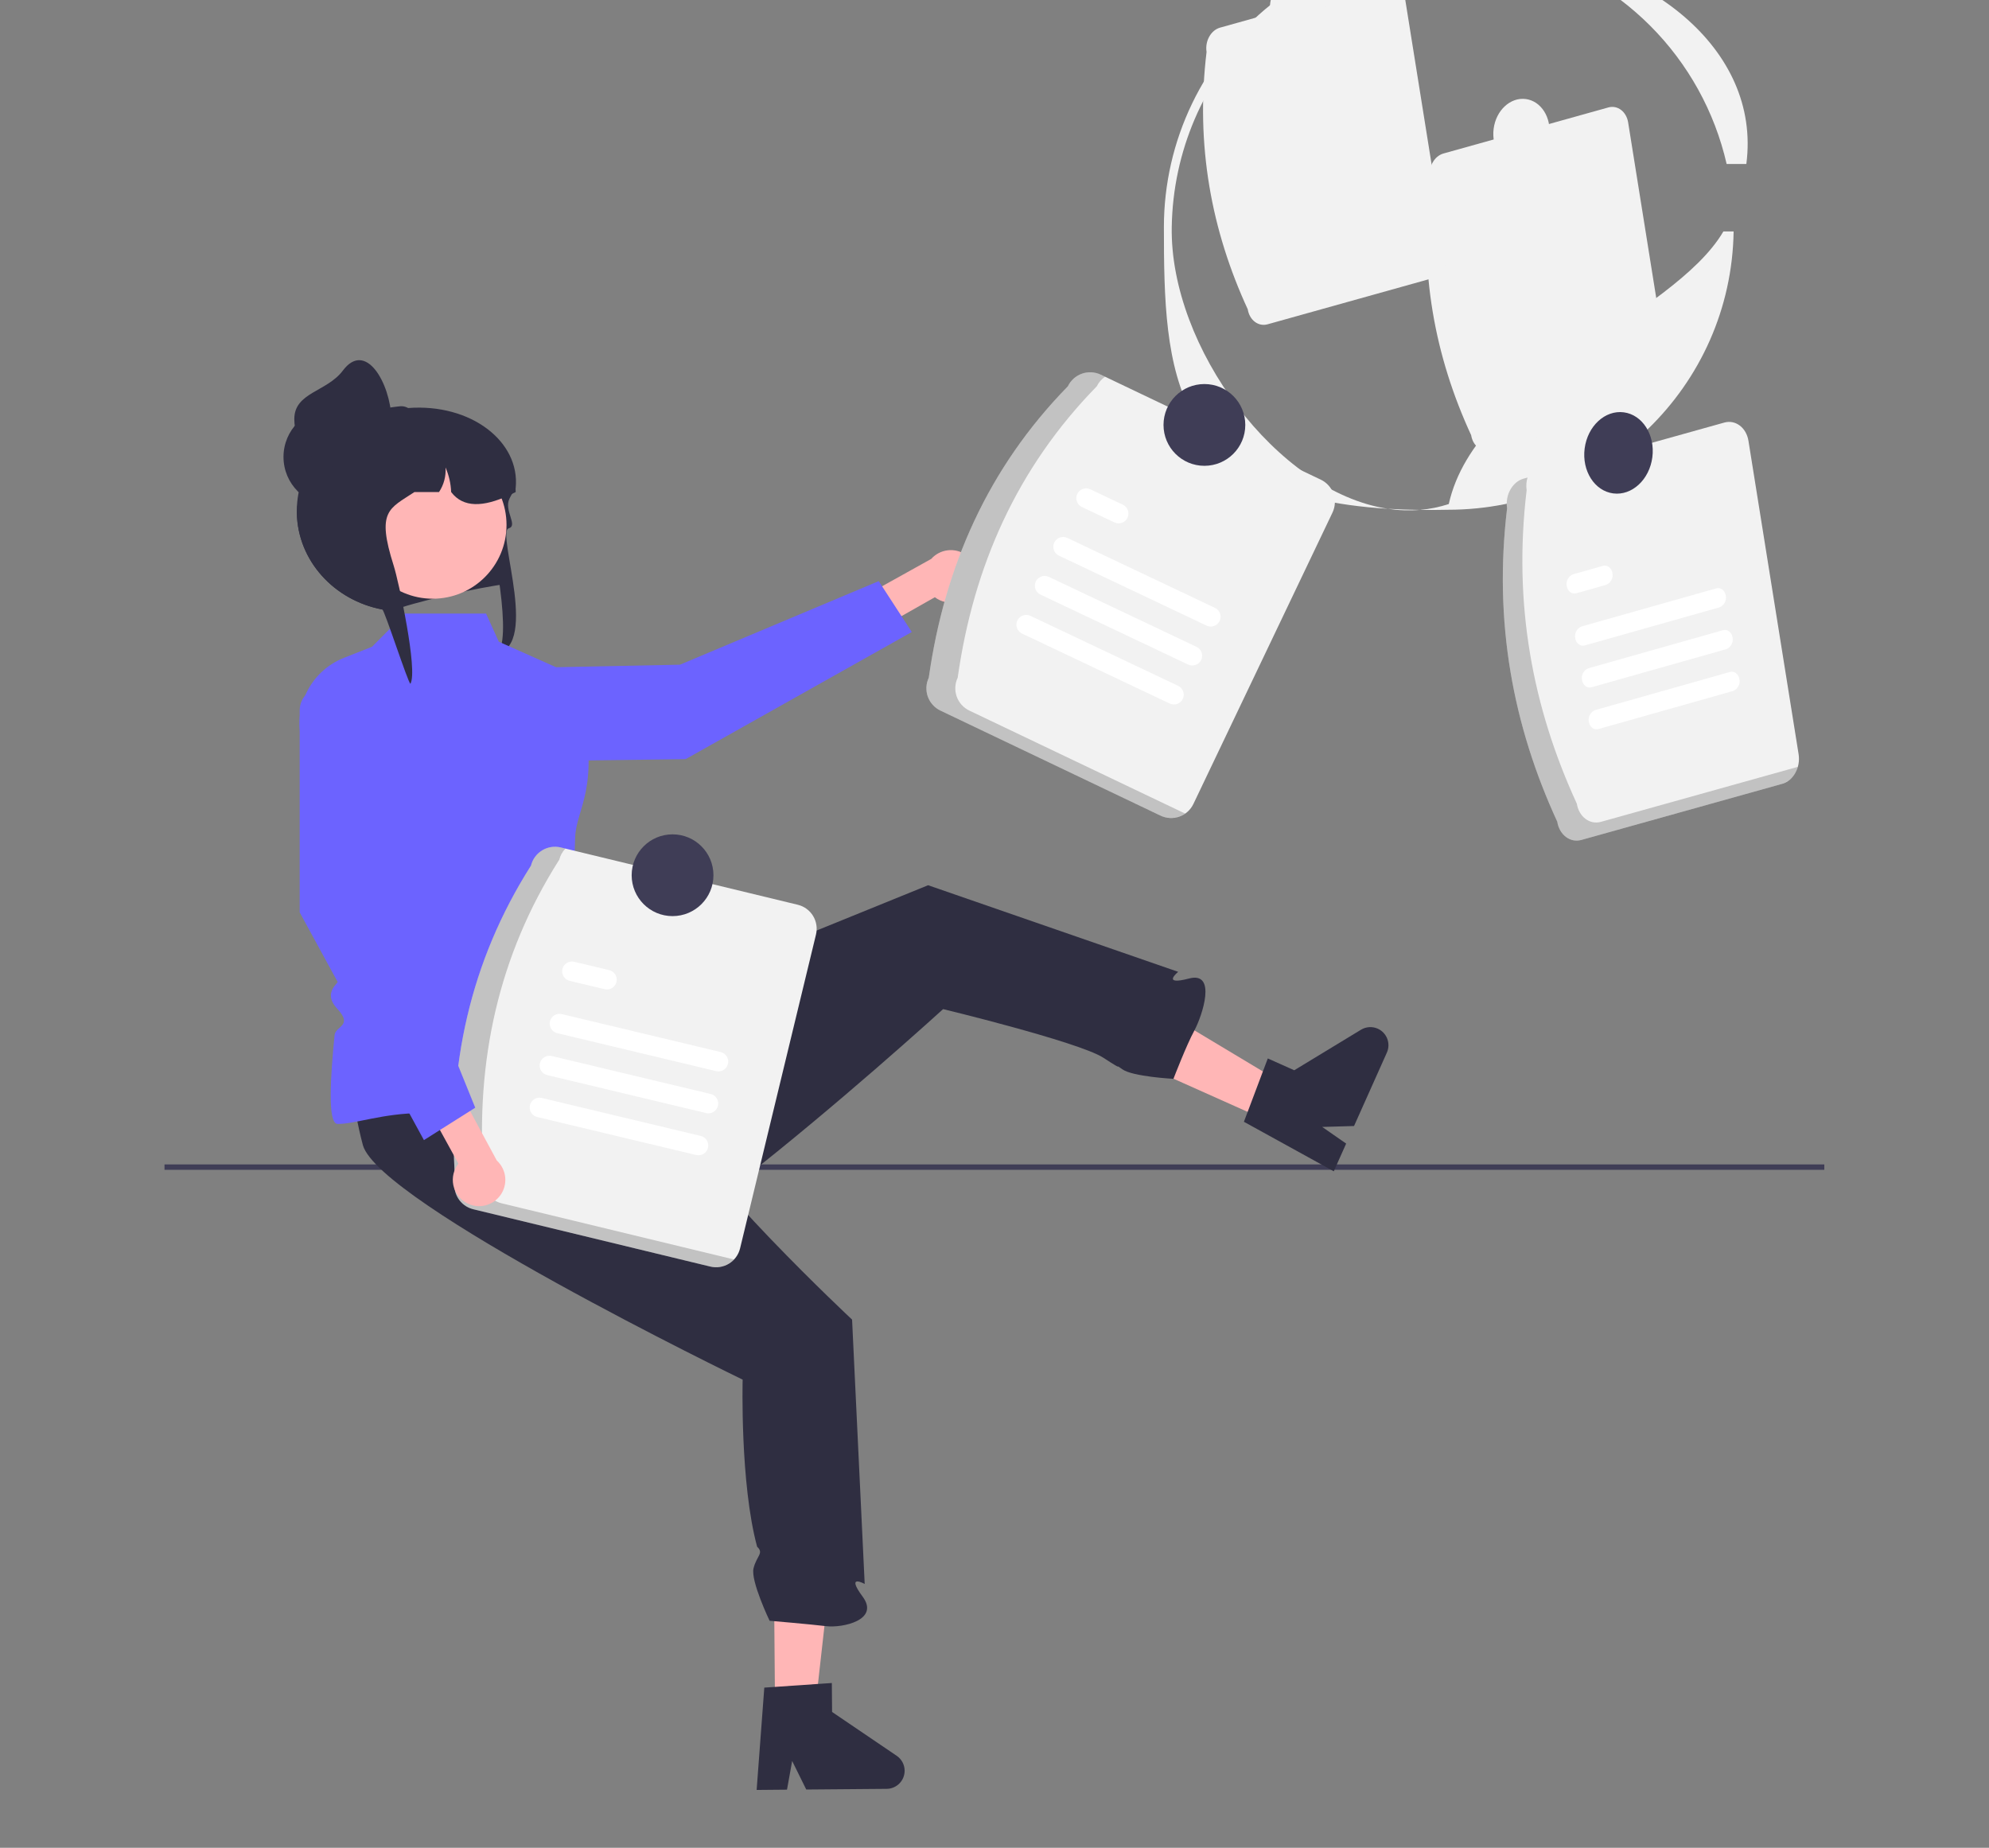<svg width="550" height="511" viewBox="0 0 550 511" fill="none" xmlns="http://www.w3.org/2000/svg">
<rect x="0" y="0" width="550" height="511" fill="#808080" stroke="none"/>
<g clip-path="url(#clip0_1100_909)">
<path d="M477.45 45.342H482.902C487.079 13.277 454.943 -11.073 418.083 -14.046C432.559 -10.725 445.806 -3.392 456.306 7.112C466.806 17.615 474.134 30.865 477.45 45.342Z" fill="#F2F2F2"/>
<path d="M392.612 141.011C389.527 140.974 386.571 140.87 383.744 140.699C386.677 141.151 389.654 141.256 392.612 141.011Z" fill="#F2F2F2"/>
<path d="M324.01 62.777C324.722 20.541 358.377 -13.832 400.62 -13.832C406.422 -14.448 412.268 -14.52 418.083 -14.046C406.548 -16.664 394.572 -16.651 383.043 -14.009C371.514 -11.367 360.727 -6.164 351.483 1.215C342.239 8.594 334.775 17.959 329.644 28.617C324.512 39.274 321.846 50.949 321.843 62.777C321.843 102.827 323.276 136.995 383.744 140.699C353.108 136.046 323.452 95.942 324.01 62.777Z" fill="#F2F2F2"/>
<path d="M476.547 64.011C462.699 87.701 408.253 105.074 400.62 139.388C398.023 140.24 395.335 140.785 392.612 141.011C395.12 141.042 397.709 141.032 400.399 140.97C443.424 140.97 478.716 106.871 479.382 64.011L476.547 64.011Z" fill="#F2F2F2"/>
<path d="M406.803 120.346C396.734 98.502 392.325 74.96 395.413 49.17C394.936 46.169 396.608 43.163 399.151 42.449L444.738 29.712C447.282 29.005 449.733 30.86 450.216 33.859L461.606 105.035C462.083 108.035 460.411 111.042 457.867 111.756L412.281 124.492C409.737 125.199 407.286 123.344 406.803 120.346Z" fill="#F2F2F2"/>
<path d="M428.394 37.586C429.052 32.501 426.143 27.934 421.898 27.385C417.654 26.837 413.68 30.515 413.023 35.6C412.366 40.685 415.274 45.252 419.519 45.801C423.764 46.349 427.737 42.672 428.394 37.586Z" fill="#F2F2F2"/>
<path d="M345.03 85.538C334.961 63.695 330.551 40.153 333.639 14.363C333.162 11.362 334.835 8.355 337.378 7.641L382.965 -5.095C385.509 -5.802 387.959 -3.947 388.442 -0.948L399.833 70.228C400.31 73.228 398.637 76.234 396.094 76.948L350.507 89.685C347.963 90.392 345.513 88.537 345.03 85.538Z" fill="#F2F2F2"/>
<path d="M366.621 2.779C367.278 -2.306 364.37 -6.873 360.125 -7.422C355.88 -7.97 351.906 -4.292 351.249 0.793C350.592 5.879 353.501 10.446 357.745 10.994C361.99 11.543 365.964 7.865 366.621 2.779Z" fill="#F2F2F2"/>
<path d="M504.459 322.017H45.489V323.51H504.459V322.017Z" fill="#3F3D56"/>
<path d="M135.147 145.779C134.606 143.884 142.175 161.252 140.374 161.461C132.173 162.402 114 166.644 108.287 168.929C108.03 168.899 107.773 168.869 107.523 168.832C106.91 168.764 106.313 168.667 105.722 168.555C92.421 166.039 82.359 155.113 82.086 141.925C82.071 141.739 82.071 141.545 82.071 141.358C82.069 140.447 82.117 139.537 82.215 138.632C82.34 137.396 82.555 136.17 82.858 134.965L82.828 134.958C77.531 129.985 79.763 120.762 86.512 116.871C89.445 115.185 92.697 114.13 96.061 113.772C96.973 113.673 97.89 113.623 98.807 113.623H107.425C109.208 113.239 111.015 112.977 112.834 112.839H112.85C130.198 111.517 143.878 122.091 142.599 134.958C142.591 134.973 142.576 134.988 142.569 135.003C142.198 135.555 141.873 136.078 141.585 136.579C141.305 137.049 141.071 137.497 140.866 137.923C139.285 141.209 143.35 145.343 140.655 146.115C137.07 147.141 150.083 180.877 135.894 180.877C142.796 182.839 136.641 151.006 135.147 145.779Z" fill="#2F2E41"/>
<path d="M214.31 471.864L225.5 471.77L230.452 427.607L213.939 427.746L214.31 471.864Z" fill="#FFB6B6"/>
<path d="M250.15 489.657C250.16 490.983 249.643 492.259 248.714 493.205C247.784 494.151 246.517 494.69 245.191 494.703L222.945 494.888L219.05 486.994L217.62 494.929L209.226 495.005L211.345 466.706L214.266 466.512L226.177 465.691L230.02 465.433L230.088 473.44L247.958 485.561C248.627 486.015 249.177 486.625 249.558 487.339C249.94 488.052 250.143 488.848 250.15 489.657Z" fill="#2F2E41"/>
<path d="M228.494 449.715C224.043 449.177 212.812 448.221 212.812 448.221C212.812 448.221 207.509 437.154 208.368 433.711C209.212 430.254 211.318 429.552 209.361 427.745C204.597 410.136 205.359 381.534 205.359 381.534C205.359 381.534 179.715 369.116 153.749 354.74C128.367 340.679 102.678 324.75 100.355 316.722C98.822 310.98 97.793 305.116 97.278 299.195C96.89 295.312 96.651 291.504 96.502 288.091C96.151 280.28 96.293 274.507 96.293 274.507L128.65 273.969L150.083 273.477H152.323V277.21L157.954 286.784C157.954 286.784 167.684 298.098 166.542 299.151C165.16 300.428 165.578 301.563 170.485 302.489C171.88 302.733 173.301 302.791 174.711 302.66C182.634 302.055 185.95 306.588 186.144 307.582C187.474 314.594 200.803 329.828 213.289 342.829H213.297C224.82 354.837 235.618 364.934 235.618 364.934L236.23 377.815L239.105 438.043C239.105 438.043 233.714 435.026 238.53 441.53C243.347 448.042 232.944 450.245 228.494 449.715Z" fill="#2F2E41"/>
<path d="M349.89 309.672L354.458 299.457L316.355 276.585L309.613 291.66L349.89 309.672Z" fill="#FFB6B6"/>
<path d="M380.976 284.479C382.187 285.022 383.132 286.023 383.606 287.262C384.079 288.501 384.042 289.877 383.502 291.088L374.419 311.396L365.62 311.655L372.241 316.255L368.819 323.92L343.965 310.223L345.003 307.486L349.211 296.312L350.575 292.71L357.885 295.979L376.34 284.77C377.032 284.35 377.815 284.104 378.622 284.053C379.43 284.003 380.238 284.149 380.976 284.479Z" fill="#2F2E41"/>
<path d="M330.29 284.947C330.264 285.005 330.233 285.059 330.207 285.106C328.125 288.927 324.709 297.768 324.496 298.314C324.49 298.323 324.487 298.334 324.485 298.345C324.485 298.345 313.213 297.764 310.332 295.698C307.445 293.615 311.813 296.908 305.157 292.553C301.715 290.289 289.927 286.754 279.368 283.866C269.544 281.18 260.791 279.067 260.791 279.067C260.791 279.067 253.054 286.109 241.844 295.841L241.838 295.846C231.426 304.865 218.009 316.206 205.006 326.362C177.168 334.55 147.786 341.645 140.441 337.659C135.277 334.716 130.38 331.33 125.805 327.537L133.369 307.711L153.371 286.764L174.427 278.208L182.664 274.859L194.197 270.179L256.643 244.807L325.796 268.76C325.796 268.76 320.979 272.652 328.818 270.599C336.551 268.579 332.466 280.851 330.29 284.947Z" fill="#2F2E41"/>
<path d="M111.997 169.675H134.401L137.928 177.461L152.931 184.146C154.882 185.017 156.602 186.334 157.95 187.991C159.299 189.648 160.239 191.599 160.695 193.687C166.098 218.384 159.264 223.515 159.044 231.657C158.297 259.288 154.45 264.784 154.88 271.605C155.009 273.646 156.255 281.718 160.263 280.958C164.272 280.197 162.111 283.388 163.059 284.629C163.879 285.701 168.19 284.278 165.484 287.839C162.778 291.399 174.346 301.107 167.259 301.107C153.817 301.107 126.933 307.828 116.478 307.828C106.023 307.828 97.944 310.928 93.328 310.815C90.515 310.746 91.394 297.628 92.519 286.267C92.774 283.695 97.713 283.762 93.28 278.993C88.848 274.223 94.066 271.745 94.075 270.489C94.085 269.156 96.588 265.797 93.465 260.302C90.341 254.807 93.22 257.081 93.085 255.356C92.039 242.059 90.541 225.106 90.541 225.106L83.937 206.519C82.249 201.768 82.472 196.547 84.559 191.957C86.647 187.368 90.435 183.768 95.125 181.918L102.872 178.863L111.997 169.675Z" fill="#6C63FF"/>
<path d="M269.339 162.82C268.841 163.748 268.147 164.558 267.306 165.192C266.464 165.827 265.495 166.271 264.465 166.493C263.435 166.716 262.369 166.713 261.34 166.483C260.312 166.254 259.346 165.803 258.508 165.163L226.949 183.03L219.861 175.516L257.499 154.569C258.681 153.24 260.31 152.39 262.076 152.181C263.843 151.972 265.624 152.419 267.084 153.436C268.543 154.453 269.579 155.97 269.994 157.699C270.41 159.429 270.177 161.251 269.339 162.82Z" fill="#FFB6B6"/>
<path d="M127.242 204.994L126.761 210.748L189.59 209.94L252.13 174.782L242.987 160.709L188.018 183.821L148.95 184.613C143.452 184.725 138.19 186.87 134.181 190.634C130.172 194.398 127.7 199.514 127.242 204.994Z" fill="#6C63FF"/>
<path d="M119.66 165.573C130.929 165.573 140.064 156.438 140.064 145.17C140.064 133.902 130.929 124.767 119.66 124.767C108.392 124.767 99.257 133.902 99.257 145.17C99.257 156.438 108.392 165.573 119.66 165.573Z" fill="#FFB6B6"/>
<path d="M142.599 136.071C142.259 136.25 141.926 136.414 141.585 136.578C141.23 136.75 140.874 136.922 140.519 137.079C133.687 140.178 128.126 140.521 124.751 136.071C124.661 133.729 124.135 131.424 123.2 129.275C123.365 131.677 122.732 134.066 121.399 136.071H114.605C107.607 140.715 104.013 141.201 108.87 156.45C110.224 160.699 115.609 185.425 113.491 189.091C112.878 189.024 106.313 168.667 105.723 168.555C92.421 166.038 82.359 155.113 82.086 141.925C82.102 141.253 82.147 140.581 82.215 139.924C83.091 138.607 84.054 137.349 85.098 136.16C85.092 132.635 85.903 129.156 87.466 125.997C89.443 121.993 92.525 118.64 96.348 116.333C98.627 115.228 101.003 114.336 103.445 113.667C103.506 113.652 103.559 113.638 103.619 113.623C104.368 113.421 105.132 113.234 105.897 113.077C107.475 112.744 109.072 112.502 110.678 112.353C110.792 112.346 110.905 112.338 111.011 112.338C111.653 112.34 112.282 112.512 112.835 112.838C112.842 112.838 112.842 112.846 112.85 112.846C113.244 113.077 113.589 113.384 113.864 113.75C114.347 114.365 114.608 115.125 114.605 115.908H122.171C122.451 115.908 122.731 115.915 123.011 115.93C128.061 116.103 132.864 118.153 136.481 121.681C140.099 125.208 142.27 129.959 142.569 135.003C142.592 135.361 142.599 135.712 142.599 136.071Z" fill="#2F2E41"/>
<path d="M91.835 139.805C99.258 139.805 105.276 133.787 105.276 126.363C105.276 118.939 99.258 112.921 91.835 112.921C84.411 112.921 78.393 118.939 78.393 126.363C78.393 133.787 84.411 139.805 91.835 139.805Z" fill="#2F2E41"/>
<path d="M108.263 115.908C108.52 123.327 102.245 129.35 94.822 129.35C91.257 129.35 87.838 127.934 85.317 125.413C82.796 122.892 81.38 119.473 81.38 115.908C81.38 108.484 90.37 108.407 94.822 102.466C101.118 94.061 107.917 105.902 108.263 115.908Z" fill="#2F2E41"/>
<path d="M125.838 326.184C123.751 295.213 129.861 266.081 146.831 239.383C147.258 237.627 148.364 236.112 149.907 235.17C151.449 234.228 153.303 233.936 155.06 234.359L220.614 250.213C222.37 250.64 223.886 251.746 224.828 253.289C225.769 254.832 226.061 256.685 225.638 258.442L204.645 345.244C204.219 347 203.112 348.515 201.57 349.457C200.027 350.399 198.174 350.69 196.416 350.267L130.862 334.413C129.106 333.987 127.591 332.88 126.649 331.338C125.707 329.795 125.415 327.942 125.838 326.184Z" fill="#F2F2F2"/>
<path opacity="0.2" d="M138.685 332.762C136.929 332.335 135.414 331.229 134.472 329.686C133.53 328.143 133.238 326.29 133.661 324.533C131.574 293.562 137.684 264.429 154.654 237.732C154.94 236.58 155.525 235.524 156.35 234.671L155.06 234.359C153.303 233.936 151.45 234.228 149.907 235.169C148.364 236.111 147.258 237.627 146.831 239.383C129.862 266.08 123.751 295.213 125.839 326.184C125.416 327.941 125.707 329.795 126.649 331.337C127.591 332.88 129.106 333.986 130.862 334.413L196.416 350.267C197.582 350.545 198.8 350.51 199.947 350.165C201.094 349.82 202.13 349.178 202.949 348.304L138.685 332.762Z" fill="black"/>
<path d="M198.038 296.221L154.08 285.719C153.381 285.551 152.777 285.113 152.401 284.5C152.025 283.888 151.908 283.151 152.075 282.452C152.242 281.753 152.68 281.149 153.292 280.772C153.904 280.396 154.641 280.278 155.34 280.444L199.299 290.946C199.996 291.115 200.598 291.554 200.972 292.166C201.347 292.778 201.464 293.514 201.297 294.212C201.13 294.91 200.694 295.513 200.083 295.89C199.472 296.266 198.737 296.386 198.038 296.221Z" fill="white"/>
<path d="M167.207 273.565L157.536 271.255C156.836 271.089 156.232 270.653 155.854 270.041C155.476 269.43 155.357 268.694 155.521 267.994C155.686 267.295 156.122 266.689 156.733 266.311C157.344 265.932 158.08 265.812 158.779 265.976L158.796 265.98L168.467 268.29C169.164 268.459 169.766 268.898 170.141 269.51C170.515 270.122 170.632 270.858 170.465 271.556C170.298 272.254 169.862 272.857 169.251 273.234C168.64 273.61 167.905 273.73 167.207 273.565Z" fill="white"/>
<path d="M192.498 319.412L148.54 308.909C147.842 308.74 147.24 308.302 146.865 307.69C146.49 307.078 146.374 306.342 146.54 305.644C146.707 304.946 147.144 304.342 147.755 303.965C148.366 303.589 149.101 303.47 149.8 303.634L193.758 314.137C194.106 314.218 194.433 314.367 194.723 314.575C195.012 314.783 195.258 315.046 195.446 315.349C195.634 315.652 195.76 315.989 195.817 316.34C195.874 316.692 195.862 317.052 195.78 317.399C195.699 317.746 195.549 318.073 195.341 318.362C195.132 318.652 194.869 318.897 194.566 319.084C194.262 319.272 193.925 319.397 193.573 319.454C193.221 319.511 192.862 319.498 192.515 319.416L192.498 319.412Z" fill="white"/>
<path d="M195.268 307.817L151.31 297.314C150.61 297.148 150.005 296.711 149.628 296.098C149.251 295.486 149.132 294.749 149.298 294.049C149.465 293.349 149.902 292.744 150.514 292.367C151.127 291.99 151.864 291.872 152.564 292.038L152.57 292.039L196.528 302.542C197.226 302.711 197.828 303.149 198.203 303.761C198.578 304.373 198.695 305.109 198.528 305.807C198.361 306.505 197.924 307.109 197.313 307.486C196.702 307.862 195.967 307.981 195.268 307.817Z" fill="white"/>
<path d="M185.975 253.35C192.22 253.35 197.282 248.287 197.282 242.043C197.282 235.798 192.22 230.736 185.975 230.736C179.731 230.736 174.668 235.798 174.668 242.043C174.668 248.287 179.731 253.35 185.975 253.35Z" fill="#3F3D56"/>
<path d="M128.965 332.657C128.042 332.148 127.242 331.444 126.618 330.594C125.995 329.744 125.563 328.77 125.354 327.737C125.144 326.704 125.161 325.638 125.404 324.613C125.647 323.587 126.11 322.627 126.76 321.798L109.3 290.011L116.905 283.02L137.366 320.925C138.68 322.124 139.509 323.763 139.695 325.532C139.881 327.301 139.412 329.077 138.377 330.523C137.341 331.969 135.811 332.985 134.076 333.379C132.341 333.772 130.523 333.515 128.965 332.657Z" fill="#FFB6B6"/>
<path d="M108.571 191.955L89.792 190.143C88.916 190.058 88.032 190.158 87.197 190.435C86.362 190.713 85.593 191.162 84.942 191.753C84.29 192.345 83.77 193.067 83.413 193.871C83.057 194.676 82.873 195.547 82.873 196.427V252.309L117.225 315.296L131.413 306.334L109.01 251.073L108.571 191.955Z" fill="#6C63FF"/>
<path d="M256.824 187.42C261.178 156.686 273.173 129.443 295.291 106.826C296.071 105.196 297.466 103.941 299.17 103.338C300.874 102.735 302.748 102.833 304.38 103.61L365.246 132.661C366.877 133.441 368.131 134.837 368.734 136.541C369.337 138.245 369.239 140.118 368.462 141.75L329.995 222.344C329.215 223.975 327.82 225.229 326.116 225.832C324.412 226.435 322.538 226.337 320.906 225.56L260.04 196.509C258.409 195.729 257.155 194.334 256.552 192.63C255.949 190.926 256.047 189.052 256.824 187.42Z" fill="#F2F2F2"/>
<path opacity="0.2" d="M268.035 196.509C266.405 195.729 265.151 194.333 264.548 192.629C263.945 190.925 264.042 189.052 264.819 187.42C269.173 156.685 281.169 129.443 303.286 106.826C303.804 105.758 304.594 104.846 305.578 104.182L304.38 103.61C302.748 102.833 300.875 102.736 299.171 103.338C297.467 103.941 296.071 105.195 295.291 106.826C273.173 129.443 261.178 156.685 256.824 187.42C256.047 189.052 255.95 190.925 256.553 192.629C257.155 194.333 258.41 195.729 260.04 196.509L320.906 225.56C321.989 226.073 323.188 226.29 324.382 226.189C325.576 226.089 326.722 225.675 327.704 224.989L268.035 196.509Z" fill="black"/>
<path d="M333.655 173.015L292.814 153.66C292.164 153.352 291.663 152.799 291.421 152.121C291.179 151.444 291.216 150.698 291.524 150.048C291.832 149.398 292.386 148.897 293.063 148.656C293.741 148.414 294.486 148.451 295.136 148.759L335.978 168.114C336.625 168.423 337.123 168.977 337.363 169.653C337.603 170.329 337.566 171.073 337.258 171.721C336.951 172.37 336.399 172.87 335.724 173.112C335.049 173.355 334.305 173.32 333.655 173.015Z" fill="white"/>
<path d="M308.167 144.479L299.182 140.221C298.86 140.07 298.57 139.857 298.33 139.593C298.09 139.33 297.904 139.022 297.783 138.687C297.662 138.352 297.608 137.996 297.625 137.64C297.641 137.284 297.728 136.935 297.879 136.612C298.031 136.29 298.244 136 298.508 135.761C298.771 135.521 299.08 135.335 299.415 135.214C299.75 135.094 300.106 135.04 300.462 135.057C300.818 135.074 301.167 135.161 301.489 135.313L301.505 135.32L310.49 139.578C311.138 139.888 311.637 140.441 311.877 141.118C312.117 141.794 312.08 142.538 311.772 143.187C311.465 143.835 310.913 144.336 310.237 144.578C309.561 144.82 308.817 144.785 308.167 144.479Z" fill="white"/>
<path d="M323.445 194.561L282.603 175.206C281.955 174.897 281.457 174.343 281.216 173.667C280.976 172.991 281.014 172.247 281.321 171.598C281.628 170.949 282.181 170.449 282.856 170.206C283.532 169.964 284.276 170 284.926 170.305L325.767 189.66C326.09 189.811 326.379 190.025 326.619 190.288C326.859 190.551 327.044 190.859 327.165 191.194C327.286 191.529 327.339 191.885 327.323 192.241C327.306 192.596 327.22 192.945 327.068 193.268C326.917 193.59 326.703 193.879 326.44 194.119C326.177 194.359 325.869 194.544 325.534 194.665C325.199 194.786 324.843 194.839 324.487 194.823C324.132 194.806 323.783 194.72 323.46 194.568L323.445 194.561Z" fill="white"/>
<path d="M328.55 183.788L287.708 164.433C287.058 164.126 286.557 163.573 286.314 162.896C286.071 162.219 286.108 161.473 286.415 160.823C286.722 160.173 287.275 159.671 287.952 159.428C288.629 159.186 289.375 159.222 290.025 159.529L290.031 159.532L330.873 178.887C331.52 179.196 332.019 179.75 332.259 180.426C332.499 181.102 332.461 181.846 332.154 182.495C331.846 183.143 331.295 183.644 330.619 183.886C329.944 184.128 329.2 184.093 328.55 183.788Z" fill="white"/>
<path d="M333.042 128.82C339.287 128.82 344.349 123.758 344.349 117.513C344.349 111.268 339.287 106.206 333.042 106.206C326.797 106.206 321.735 111.268 321.735 117.513C321.735 123.758 326.797 128.82 333.042 128.82Z" fill="#3F3D56"/>
<path d="M430.614 227.236C418.351 200.634 412.982 171.964 416.742 140.555C416.161 136.901 418.198 133.239 421.295 132.369L476.813 116.859C479.911 115.998 482.896 118.256 483.484 121.908L497.355 208.589C497.936 212.243 495.9 215.905 492.802 216.775L437.285 232.285C434.186 233.147 431.202 230.888 430.614 227.236Z" fill="#F2F2F2"/>
<path opacity="0.2" d="M442.69 227.283C439.591 228.144 436.607 225.886 436.019 222.234C423.756 195.632 418.386 166.962 422.147 135.553C421.97 134.386 422.052 133.195 422.388 132.064L421.296 132.37C418.198 133.239 416.162 136.901 416.742 140.555C412.982 171.964 418.351 200.634 430.614 227.236C431.202 230.888 434.186 233.147 437.285 232.285L492.802 216.775C493.859 216.42 494.809 215.803 495.564 214.982C496.318 214.16 496.851 213.161 497.114 212.078L442.69 227.283Z" fill="black"/>
<path d="M475.423 167.975L438.239 178.49C437.007 178.837 435.818 177.94 435.583 176.487C435.45 175.819 435.557 175.125 435.887 174.528C436.217 173.932 436.748 173.472 437.385 173.23L474.568 162.714C475.801 162.37 476.989 163.27 477.221 164.724C477.353 165.391 477.245 166.083 476.916 166.678C476.587 167.273 476.058 167.732 475.423 167.975Z" fill="white"/>
<path d="M444.076 161.752L435.895 164.065C434.664 164.418 433.471 163.528 433.231 162.076C433.095 161.407 433.201 160.712 433.53 160.113C433.859 159.515 434.389 159.053 435.027 158.809L435.041 158.805L443.221 156.491C444.454 156.147 445.642 157.047 445.874 158.501C446.006 159.168 445.898 159.86 445.569 160.455C445.24 161.05 444.711 161.509 444.076 161.752Z" fill="white"/>
<path d="M479.181 191.103L441.997 201.618C440.764 201.962 439.577 201.062 439.345 199.608C439.213 198.942 439.321 198.249 439.65 197.655C439.979 197.06 440.508 196.6 441.143 196.357L478.326 185.842C479.558 185.489 480.75 186.379 480.99 187.831C481.126 188.5 481.021 189.196 480.692 189.794C480.363 190.392 479.833 190.855 479.195 191.099L479.181 191.103Z" fill="white"/>
<path d="M477.302 179.539L440.118 190.054C438.886 190.405 437.695 189.511 437.458 188.059C437.323 187.39 437.429 186.694 437.759 186.097C438.089 185.499 438.62 185.038 439.258 184.795L439.263 184.794L476.447 174.278C477.68 173.934 478.868 174.834 479.1 176.288C479.232 176.955 479.124 177.647 478.795 178.242C478.466 178.837 477.937 179.296 477.302 179.539Z" fill="white"/>
<path d="M456.909 126.448C457.709 120.255 454.167 114.693 448.997 114.025C443.828 113.357 438.989 117.836 438.188 124.029C437.388 130.222 440.93 135.784 446.1 136.452C451.269 137.12 456.109 132.641 456.909 126.448Z" fill="#3F3D56"/>
</g>
<defs>
<clipPath id="clip0_1100_909">
<rect width="549" height="511.005" fill="white" transform="translate(0.5)"/>
</clipPath>
</defs>
</svg>
